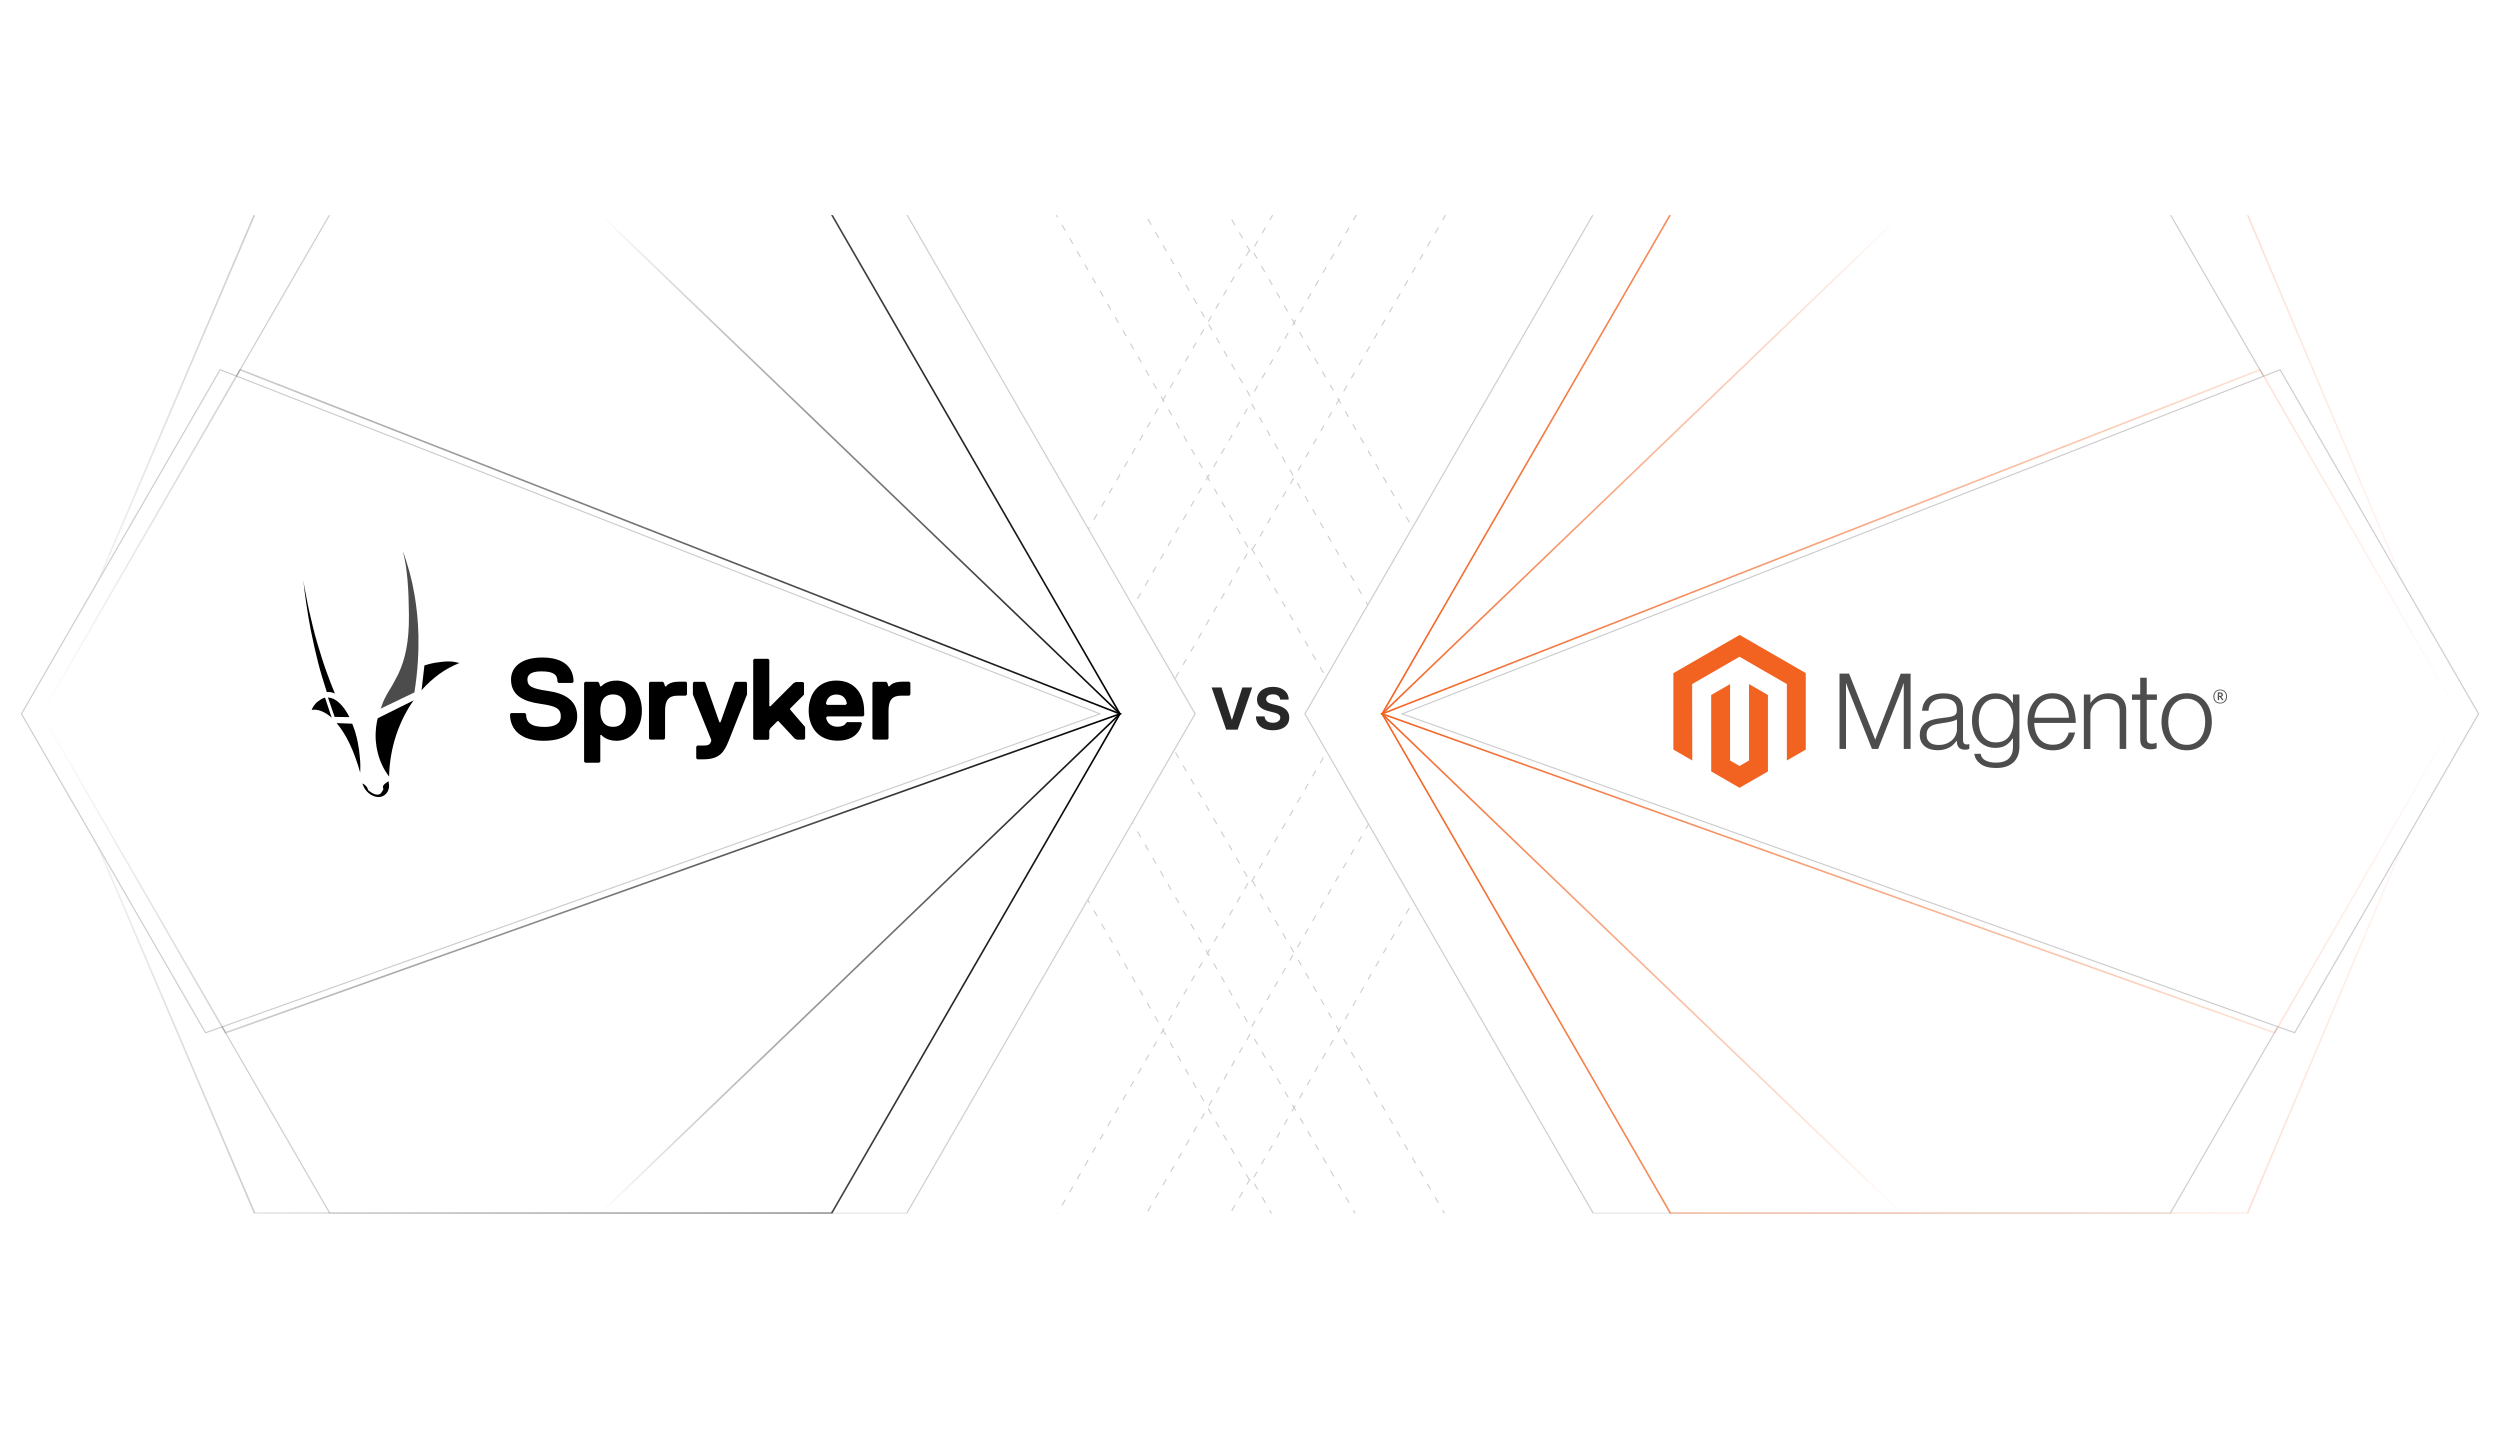 <?xml version="1.0" encoding="UTF-8"?><svg id="b" xmlns="http://www.w3.org/2000/svg" xmlns:xlink="http://www.w3.org/1999/xlink" viewBox="0 0 350 200"><defs><clipPath id="c"><rect y="30.122" width="350" height="139.756" fill="none"/></clipPath><linearGradient id="d" x1="193.363" y1="99.94" x2="344.321" y2="99.94" gradientUnits="userSpaceOnUse"><stop offset="0" stop-color="#f26322"/><stop offset="1" stop-color="#f26322" stop-opacity="0"/></linearGradient><linearGradient id="e" x1="644.141" y1="99.94" x2="795.385" y2="99.94" gradientTransform="translate(801.064) rotate(-180) scale(1 -1)" gradientUnits="userSpaceOnUse"><stop offset="0" stop-color="#000"/><stop offset="1" stop-color="#000" stop-opacity="0"/></linearGradient><filter id="f" x="-1.32" y="47.16" width="160.32" height="102.24" filterUnits="userSpaceOnUse"><feOffset dx="-2.8" dy="0"/><feGaussianBlur result="g" stdDeviation="1.4"/><feFlood flood-color="#000" flood-opacity=".2"/><feComposite in2="g" operator="in"/><feComposite in="SourceGraphic"/></filter><filter id="h" x="191.64" y="47.16" width="160.32" height="102.24" filterUnits="userSpaceOnUse"><feOffset dx="2.8" dy="0"/><feGaussianBlur result="i" stdDeviation="1.4"/><feFlood flood-color="#f26322" flood-opacity=".2"/><feComposite in2="i" operator="in"/><feComposite in="SourceGraphic"/></filter><linearGradient id="j" x1="83.962" y1="99.94" x2="156.956" y2="99.94" gradientUnits="userSpaceOnUse"><stop offset="0" stop-color="#000" stop-opacity="0"/><stop offset="1" stop-color="#000"/></linearGradient><linearGradient id="k" x1="5.671" y1="98.173" x2="157.117" y2="98.173" gradientUnits="userSpaceOnUse"><stop offset="0" stop-color="#000" stop-opacity="0"/><stop offset="1" stop-color="#000"/></linearGradient><linearGradient id="l" x1="-356.534" y1="99.94" x2="-283.54" y2="99.94" gradientTransform="translate(-90.21) rotate(-180) scale(1 -1)" gradientUnits="userSpaceOnUse"><stop offset="0" stop-color="#f26322" stop-opacity="0"/><stop offset="1" stop-color="#f26322"/></linearGradient><linearGradient id="m" x1="-434.539" y1="98.173" x2="-283.38" y2="98.173" gradientTransform="translate(-90.21) rotate(-180) scale(1 -1)" gradientUnits="userSpaceOnUse"><stop offset="0" stop-color="#f26322" stop-opacity="0"/><stop offset="1" stop-color="#f26322"/></linearGradient></defs><g clip-path="url(#c)"><polyline points="217.355 196.084 175.126 122.941 132.898 196.084" fill="none" stroke="#ccc" stroke-dasharray=".914 1.218" stroke-miterlimit="10" stroke-width=".152"/><polyline points="204.859 196.084 175.126 144.585 145.394 196.084" fill="none" stroke="#ccc" stroke-dasharray=".914 1.218" stroke-miterlimit="10" stroke-width=".152"/><polyline points="193.149 196.084 175.126 164.869 157.104 196.084" fill="none" stroke="#ccc" stroke-dasharray=".914 1.218" stroke-miterlimit="10" stroke-width=".152"/><polyline points="132.898 92.407 175.126 165.549 217.355 92.407" fill="none" stroke="#ccc" stroke-dasharray=".914 1.218" stroke-miterlimit="10" stroke-width=".152"/><polyline points="145.394 92.407 175.126 143.905 204.859 92.407" fill="none" stroke="#ccc" stroke-dasharray=".914 1.218" stroke-miterlimit="10" stroke-width=".152"/><polyline points="157.104 92.407 175.126 123.622 193.149 92.407" fill="none" stroke="#ccc" stroke-dasharray=".914 1.218" stroke-miterlimit="10" stroke-width=".152"/><polyline points="217.355 4.161 175.126 77.303 132.898 4.161" fill="none" stroke="#ccc" stroke-dasharray=".914 1.218" stroke-miterlimit="10" stroke-width=".152"/><polyline points="204.859 4.161 175.126 55.659 145.394 4.161" fill="none" stroke="#ccc" stroke-dasharray=".914 1.218" stroke-miterlimit="10" stroke-width=".152"/><polyline points="193.149 4.161 175.126 35.376 157.104 4.161" fill="none" stroke="#ccc" stroke-dasharray=".914 1.218" stroke-miterlimit="10" stroke-width=".152"/><polyline points="132.898 107.838 175.126 34.695 217.355 107.838" fill="none" stroke="#ccc" stroke-dasharray=".914 1.218" stroke-miterlimit="10" stroke-width=".152"/><polyline points="145.394 107.838 175.126 56.339 204.859 107.838" fill="none" stroke="#ccc" stroke-dasharray=".914 1.218" stroke-miterlimit="10" stroke-width=".152"/><polyline points="157.104 107.838 175.126 76.623 193.149 107.838" fill="none" stroke="#ccc" stroke-dasharray=".914 1.218" stroke-miterlimit="10" stroke-width=".152"/><polygon points="126.938 30.003 46.181 30.003 5.803 99.94 46.181 169.878 126.938 169.878 167.316 99.94 126.938 30.003" fill="#fff" stroke="#ccc" stroke-miterlimit="10" stroke-width=".163"/><polygon points="303.819 30.003 223.062 30.003 182.684 99.94 223.062 169.878 303.819 169.878 344.197 99.94 303.819 30.003" fill="#fff" stroke="#ccc" stroke-miterlimit="10" stroke-width=".163"/><polygon points="314.63 30.003 233.873 30.003 193.495 99.94 233.873 169.878 314.63 169.878 344.197 99.94 314.63 30.003" fill="none" stroke="url(#d)" stroke-miterlimit="10" stroke-width=".229"/><polygon points="35.656 30.003 116.412 30.003 156.791 99.94 116.412 169.878 35.656 169.878 5.803 99.94 35.656 30.003" fill="none" stroke="url(#e)" stroke-miterlimit="10" stroke-width=".229"/><polygon points="31.578 144.585 156.791 99.94 33.618 51.763 5.803 99.94 31.578 144.585" fill="#fff" filter="url(#f)" stroke="#ccc" stroke-miterlimit="10" stroke-width=".163"/><path d="M54.4,109.364c-.085.057-.17.113-.269.184-.099.071-.184.142-.283.212-.085.071-.142.156-.198.241-.043.085-.057.184-.028.283,0,.014.014.028.014.057l.014.057.014.057.014.043c-.057.099-.113.198-.17.283-.043.085-.099.17-.156.241s-.128.128-.212.17c-.099.043-.198.057-.312.057s-.241-.028-.354-.057c-.113-.043-.227-.085-.326-.142-.113-.057-.212-.128-.312-.198s-.198-.156-.297-.241c0-.014,0-.028-.014-.043s0-.028-.014-.043c-.014-.014,0-.028-.014-.043-.014-.014-.014-.028-.014-.043-.028-.085-.071-.17-.113-.241-.057-.071-.113-.142-.184-.212-.071-.057-.142-.113-.212-.17-.071-.057-.156-.099-.241-.142h0l.014.043c0,.014.014.028.014.043s.014.028.014.043.014.028.014.043c.085.241.198.468.34.666.142.198.312.383.496.538.184.156.383.283.609.368.212.099.439.156.68.17.227.014.453-.028.652-.113.198-.085.383-.227.524-.397.156-.184.269-.411.326-.652.071-.269.071-.553,0-.836l-.014-.227"/><path d="M45.148,97.802l-.071.028-.071.043-.071.043-.071.043c-.128.085-.255.17-.368.255-.113.085-.227.184-.326.297-.099.113-.198.241-.283.368-.099.156-.184.326-.255.496.227-.028.453-.028.68,0,.241.028.468.099.694.184.241.099.482.227.708.368.255.17.496.354.723.553l-.935-2.805-.085.014-.085.028-.085.028-.099.057"/><path d="M45.914,97.647l.935,2.72,2.069.028c-.198-.411-.439-.793-.694-1.162-.227-.312-.468-.595-.751-.85-.227-.212-.496-.397-.779-.538-.255-.113-.51-.184-.779-.198"/><path d="M47.132,101.231c.34.411.652.836.935,1.289.326.51.623,1.048.878,1.601.283.595.553,1.218.793,1.899.255.68.482,1.403.694,2.168.014-.326.014-.666.014-1.02,0-.34-.028-.694-.057-1.048-.028-.354-.071-.708-.113-1.077-.057-.368-.113-.723-.184-1.091-.057-.241-.099-.482-.156-.708-.057-.241-.113-.453-.184-.68-.071-.227-.128-.439-.212-.638-.071-.212-.142-.411-.227-.609l-2.182-.085"/><path d="M42.456,81.169c.057.553.128,1.119.198,1.7.085.567.156,1.148.241,1.743.085.581.184,1.176.283,1.771s.212,1.204.326,1.813c.156.793.326,1.573.496,2.338.17.765.354,1.502.538,2.239.184.723.383,1.431.595,2.125.198.68.411,1.346.623,1.998.085-.014.184-.028.283-.014.099,0,.184.014.283.028s.184.043.283.071.198.071.283.113c-.212-.51-.425-1.034-.638-1.587-.212-.538-.411-1.091-.609-1.658-.198-.567-.397-1.133-.581-1.728s-.368-1.19-.553-1.799c-.241-.793-.453-1.587-.652-2.38-.198-.793-.383-1.558-.553-2.324-.17-.765-.326-1.516-.453-2.253-.156-.751-.283-1.488-.397-2.196"/><path d="M60.847,92.801c-.113.014-.241.043-.368.071-.128.028-.241.057-.354.085-.128.028-.241.057-.354.099-.113.028-.241.071-.354.113l-.397,3.457c.383-.439.793-.85,1.233-1.247.411-.368.85-.723,1.289-1.048.439-.312.893-.595,1.36-.85.453-.241.921-.468,1.403-.652-.269-.085-.538-.142-.808-.184-.269-.028-.538-.057-.808-.043-.269,0-.553.028-.85.057-.297.028-.609.071-.935.128h-.028,0l-.028.014"/><path d="M57.9,98.058l-5.016,2.494c-.071.283-.128.553-.17.836-.043.283-.085.567-.099.864-.028.297-.028.595-.028.878s.014.595.057.893c.043.439.113.878.227,1.304.099.411.227.822.383,1.233.156.383.34.765.538,1.133.198.354.439.694.68,1.02.043-1.998.383-3.981,1.02-5.88.297-.878.652-1.728,1.063-2.55.397-.765.836-1.516,1.346-2.224"/><path d="M56.384,77.131c.17.638.312,1.289.411,1.941.113.68.184,1.389.255,2.111s.099,1.502.142,2.295c.028.793.043,1.643.057,2.494.028,1.998-.113,3.613-.383,4.959-.227,1.176-.581,2.309-1.091,3.4-.411.836-.85,1.643-1.346,2.423-.439.737-.808,1.431-1.048,2.239-.014.014-.014.043-.028.057s-.014.043-.028.057l-.028.057c-.014.014-.014.043-.028.057l4.746-2.281h0c.241-1.516.397-2.947.482-4.279.085-1.289.099-2.508.085-3.627-.028-1.105-.085-2.125-.184-3.06s-.212-1.771-.34-2.55c-.099-.581-.212-1.148-.326-1.714-.128-.553-.255-1.091-.397-1.615s-.297-1.034-.453-1.53-.312-.963-.496-1.431" isolation="isolate" opacity=".7"/><path d="M76.106,103.711c-3.245,0-4.704-1.615-4.704-3.726l.156-.156h1.941l.156.156c0,1.133.652,1.785,2.593,1.785,1.459,0,2.267-.482,2.267-1.459,0-1.133-.652-1.459-2.919-1.785-2.267-.326-4.052-1.133-4.052-3.4,0-1.615,1.289-3.075,4.378-3.075s4.378,1.459,4.378,3.4l-.156.156h-1.941l-.156-.156c0-.978-.482-1.459-2.267-1.459-1.459,0-1.941.482-1.941,1.133,0,.978.652,1.289,2.919,1.615,2.267.326,4.052,1.289,4.052,3.57-.014,1.785-1.304,3.4-4.704,3.4Z"/><path d="M86.308,103.711c-1.459,0-2.111-.808-2.111-.808h-.156v3.726l-.17.156h-1.941l-.156-.156v-11.023l.156-.156h1.785l.156.156.156.482h.156s.652-.808,2.111-.808c1.941,0,3.57,1.615,3.57,4.208.014,2.607-1.615,4.222-3.556,4.222ZM85.826,97.222c-1.289,0-1.785.978-1.785,2.267s.482,2.267,1.785,2.267c1.289,0,1.785-.978,1.785-2.267s-.496-2.267-1.785-2.267Z"/><path d="M96.027,97.392h-1.133c-1.289,0-1.785.652-1.785,2.111v3.882l-.156.156h-1.941l-.156-.156v-7.778l.156-.156h1.785l.156.156.156.482h.156s.326-.652,1.785-.652h.978l.156.156v1.615l-.156.184Z"/><path d="M102.02,103.711c-.652,1.615-1.289,2.593-3.57,2.593h-.822l-.156-.156v-1.615l.156-.156h.808c.808,0,.978-.156,1.133-.652v-.156l-2.564-6.347v-1.615l.156-.156h1.459l.156.156,1.941,5.511h.156l1.941-5.511.156-.156h1.459l.156.156v1.615l-2.564,6.489Z"/><path d="M112.562,103.555h-.978l-.326-.156-2.267-2.437h-.156l-.978.978-.156.326v1.133l-.156.17h-1.941l-.156-.156v-11.023l.156-.156h1.941l.156.156v6.489h.156l3.245-3.245.326-.156h.978l.156.156v1.615l-1.941,1.941v.156l2.097,2.437v1.615l-.156.156Z"/><path d="M120.992,100.14l-.156.156h-5.016l-.156.156c0,.326.326,1.289,1.615,1.289.482,0,.978-.156,1.133-.482l.156-.156h1.941l.156.156c-.156.978-.978,2.437-3.4,2.437-2.749,0-4.052-1.941-4.052-4.208s1.289-4.208,3.882-4.208,3.882,1.941,3.882,4.208l.014.652h0ZM118.555,98.525c0-.156-.156-1.289-1.459-1.289-1.289,0-1.459,1.133-1.459,1.289l.156.156h2.593l.17-.156Z"/><path d="M127.311,97.392h-1.133c-1.289,0-1.785.652-1.785,2.111v3.882l-.156.156h-1.941l-.156-.156v-7.778l.156-.156h1.771l.156.156.156.482h.156s.326-.652,1.785-.652h.978l.156.156v1.615l-.142.184Z"/><polygon points="318.454 144.585 193.495 99.94 316.415 51.763 344.197 99.94 318.454 144.585" fill="#fff" filter="url(#h)" stroke="#ccc" stroke-miterlimit="10" stroke-width=".163"/><polygon points="243.548 88.888 234.271 94.243 234.271 104.94 236.919 106.471 236.9 95.772 243.53 91.945 250.159 95.772 250.159 106.466 252.808 104.94 252.808 94.234 243.548 88.888" fill="#f26322"/><polygon points="244.862 106.469 243.539 107.238 242.209 106.476 242.209 95.772 239.563 97.301 239.568 108 243.537 110.293 247.511 108 247.511 97.301 244.862 95.772 244.862 106.469" fill="#f26322"/><path d="M258.874,94.309l3.642,9.201h.03l3.553-9.201h1.386v10.543h-.958v-9.187h-.03c-.05.167-.104.334-.161.5-.05.137-.107.289-.171.456-.063.168-.122.325-.168.472l-3.053,7.758h-.87l-3.083-7.756c-.059-.137-.118-.287-.178-.449-.059-.162-.114-.317-.164-.465-.059-.178-.118-.35-.178-.517h-.03v9.187h-.909v-10.543h1.342Z" fill="#4d4d4d"/><path d="M270.272,104.896c-.286-.079-.554-.214-.788-.397-.223-.178-.402-.406-.524-.664-.128-.265-.192-.574-.192-.928,0-.452.083-.821.25-1.106.165-.282.398-.517.678-.685.285-.171.617-.302.996-.39.401-.092.807-.161,1.216-.206.374-.039.691-.081.951-.126.26-.045.471-.102.633-.171.162-.069.28-.16.353-.274.073-.114.11-.269.11-.465v-.147c0-.52-.157-.906-.472-1.157-.315-.251-.767-.376-1.356-.376-1.357,0-2.07.566-2.139,1.697h-.9c.05-.737.323-1.327.818-1.77.496-.443,1.235-.664,2.218-.664.835,0,1.494.185,1.975.554.482.369.722.972.722,1.807v4.142c0,.226.042.39.126.493.084.103.21.16.376.171.052-0.0.103-.005.154-.014.054-.009.115-.026.185-.044h.044v.664c-.081.034-.165.061-.25.082-.121.027-.245.04-.369.037-.334,0-.599-.086-.797-.26-.198-.173-.306-.446-.325-.818v-.161h-.04c-.12.161-.25.314-.39.458-.165.167-.351.31-.554.428-.236.136-.489.239-.753.309-.285.08-.609.118-.972.117-.334.003-.667-.042-.989-.133M272.519,104.094c.32-.133.588-.302.804-.51.411-.387.646-.925.65-1.489v-1.372c-.246.137-.544.243-.893.318s-.711.136-1.085.185c-.324.05-.624.101-.9.154-.276.053-.514.139-.715.257-.199.115-.364.281-.479.479-.118.201-.178.464-.178.79,0,.265.047.486.14.664.087.17.214.317.369.428.162.112.345.19.538.229.214.045.431.067.65.066.413,0,.779-.066,1.099-.199" fill="#4d4d4d"/><path d="M277.276,106.955c-.511-.379-.801-.853-.87-1.424h.884c.08.443.318.76.715.951.397.192.872.287,1.424.287.817,0,1.419-.194,1.807-.582s.582-.922.582-1.601v-1.208h-.044c-.285.432-.615.76-.989.987-.374.226-.851.339-1.431.339-.502,0-.954-.093-1.356-.281-.397-.182-.75-.448-1.033-.781-.285-.334-.504-.734-.657-1.202-.153-.468-.229-.981-.229-1.54,0-.619.088-1.167.264-1.643.176-.477.412-.877.708-1.202.288-.319.643-.571,1.04-.736.399-.167.828-.252,1.26-.25.589,0,1.075.121,1.459.362.383.242.703.568.958.98h.044v-1.183h.905v7.328c0,.845-.236,1.528-.708,2.05-.58.609-1.43.914-2.55.914-.944,0-1.672-.189-2.183-.568M281.273,103.096c.404-.561.605-1.298.605-2.211,0-.452-.049-.865-.147-1.239-.098-.374-.251-.696-.458-.965-.204-.268-.469-.483-.774-.626-.31-.148-.672-.222-1.085-.222-.757,0-1.345.28-1.763.839-.418.559-.626,1.307-.626,2.242-.003.405.046.809.147,1.202.098.368.245.687.442.958.192.266.444.483.736.633.294.153.644.229,1.047.229.845,0,1.469-.281,1.872-.842" fill="#4d4d4d"/><path d="M285.887,104.741c-.43-.192-.81-.479-1.113-.839-.299-.358-.527-.781-.685-1.269s-.236-1.016-.236-1.585c0-.57.083-1.099.25-1.585s.4-.909.699-1.267c.298-.357.67-.645,1.092-.842.427-.201.906-.302,1.438-.302.609,0,1.123.115,1.54.346.409.223.758.541,1.017.928.26.388.445.833.554,1.335.109.509.163,1.027.161,1.548h-5.809c.006.407.068.811.185,1.202.103.348.267.675.486.965.213.277.488.5.804.65.324.157.703.236,1.136.236.639,0,1.133-.155,1.482-.465.349-.31.597-.725.743-1.246h.886c-.167.757-.511,1.362-1.033,1.814-.522.452-1.215.678-2.078.678-.57,0-1.077-.101-1.519-.302M289.485,99.433c-.098-.329-.241-.614-.428-.856-.188-.242-.431-.437-.708-.568-.285-.137-.624-.206-1.017-.206-.393,0-.735.069-1.026.206-.292.132-.551.326-.76.568-.212.252-.379.539-.493.849-.127.342-.209.698-.243,1.061h4.837c-.007-.357-.061-.712-.161-1.054" fill="#4d4d4d"/><path d="M292.655,97.228v1.164h.03c.261-.389.606-.714,1.01-.951.418-.251.931-.376,1.54-.376.708,0,1.29.204,1.748.613s.686.996.685,1.763v5.414h-.914v-5.325c0-.58-.155-1.005-.465-1.276-.31-.271-.736-.406-1.276-.404-.312-.002-.622.054-.914.164-.276.102-.531.255-.753.449-.216.19-.389.424-.51.685-.125.273-.188.57-.185.87v4.839h-.912v-7.625h.914Z" fill="#4d4d4d"/><path d="M300.028,104.594c-.265-.212-.397-.563-.397-1.054v-5.559h-1.15v-.753h1.15v-2.345h.914v2.345h1.417v.753h-1.417v5.412c0,.276.062.465.185.568.123.103.307.154.552.154.112-.001.223-.013.332-.037.093-.019.185-.046.274-.082h.044v.781c-.271.091-.555.136-.842.133-.443,0-.796-.106-1.061-.318" fill="#4d4d4d"/><path d="M304.666,104.741c-.428-.195-.808-.482-1.113-.842-.305-.358-.539-.781-.701-1.267s-.243-1.014-.243-1.585c0-.57.081-1.099.243-1.585s.396-.909.701-1.269c.304-.359.684-.646,1.113-.842.438-.201.932-.302,1.482-.302s1.042.101,1.475.302c.425.197.803.484,1.106.842.305.358.536.781.692,1.269.156.488.234,1.016.236,1.585,0,.57-.079,1.099-.236,1.585s-.388.909-.692,1.267c-.303.358-.68.645-1.106.842-.432.201-.923.302-1.475.302s-1.046-.101-1.482-.302M307.27,104.026c.321-.164.599-.401.811-.692.217-.294.379-.639.486-1.033.216-.821.216-1.685,0-2.506-.107-.394-.27-.739-.486-1.033-.212-.291-.49-.528-.811-.692-.324-.168-.697-.252-1.12-.25s-.799.085-1.129.25c-.319.166-.597.403-.811.692-.221.294-.386.639-.493,1.033-.216.821-.216,1.685,0,2.506.107.393.272.737.493,1.033.215.289.492.525.811.692.32.167.696.25,1.129.25s.806-.083,1.12-.25" fill="#4d4d4d"/><path d="M310.825,98.495c-.566,0-.958-.393-.958-.98s.402-.984.958-.984.961.397.961.984-.402.98-.961.98M310.825,96.644c-.456,0-.821.313-.821.87s.362.865.821.865.825-.313.825-.865-.367-.87-.825-.87M311.108,98.039l-.325-.465h-.105v.449h-.187v-1.089h.33c.227,0,.379.115.379.318,0,.157-.084.257-.22.299l.313.444-.185.044ZM310.823,97.107h-.145v.32h.136c.122,0,.199-.051.199-.161s-.068-.161-.189-.161" fill="#4d4d4d"/><polyline points="84.041 30.003 156.791 99.94 84.041 169.878" fill="none" stroke="url(#j)" stroke-miterlimit="10" stroke-width=".229"/><polygon points="31.578 144.585 156.791 99.94 33.618 51.763 5.803 99.94 31.578 144.585" fill="none" stroke="url(#k)" stroke-miterlimit="10" stroke-width=".229"/><polyline points="266.245 30.003 193.495 99.94 266.245 169.878" fill="none" stroke="url(#l)" stroke-miterlimit="10" stroke-width=".229"/><polygon points="318.454 144.585 193.495 99.94 316.415 51.763 344.197 99.94 318.454 144.585" fill="none" stroke="url(#m)" stroke-miterlimit="10" stroke-width=".229"/><path d="M171.01,96.242l1.428,4.489h.055l1.431-4.489h1.385l-2.037,5.908h-1.61l-2.04-5.908h1.388Z" fill="#282828"/><path d="M179.223,97.941c-.023-.232-.121-.414-.297-.542s-.412-.193-.713-.193c-.203,0-.375.029-.516.085s-.248.135-.322.235c-.074.1-.111.213-.111.34-.004.106.019.198.068.277.049.079.117.146.203.203s.188.106.301.147c.113.042.234.077.363.105l.531.127c.258.058.494.135.709.231s.402.214.559.354c.158.141.281.306.369.497s.131.409.133.655c-.002.361-.094.674-.275.939s-.443.47-.783.615c-.342.144-.754.218-1.234.218-.477,0-.891-.073-1.244-.22-.353-.145-.628-.363-.825-.65-.197-.288-.301-.644-.31-1.069h1.21c.012.198.07.363.17.495.102.132.238.231.408.298.17.065.363.099.578.099.211,0,.395-.03.553-.092.156-.061.277-.147.365-.257.086-.11.129-.236.129-.378,0-.133-.039-.244-.117-.335-.078-.09-.191-.167-.34-.231s-.332-.121-.547-.173l-.643-.162c-.498-.121-.893-.31-1.181-.568-.288-.258-.432-.605-.43-1.042-.002-.358.094-.67.287-.938.192-.268.458-.476.798-.626.338-.15.723-.225,1.154-.225.438,0,.82.075,1.148.225.328.15.584.358.766.626.184.267.277.577.283.929h-1.197Z" fill="#282828"/></g></svg>
